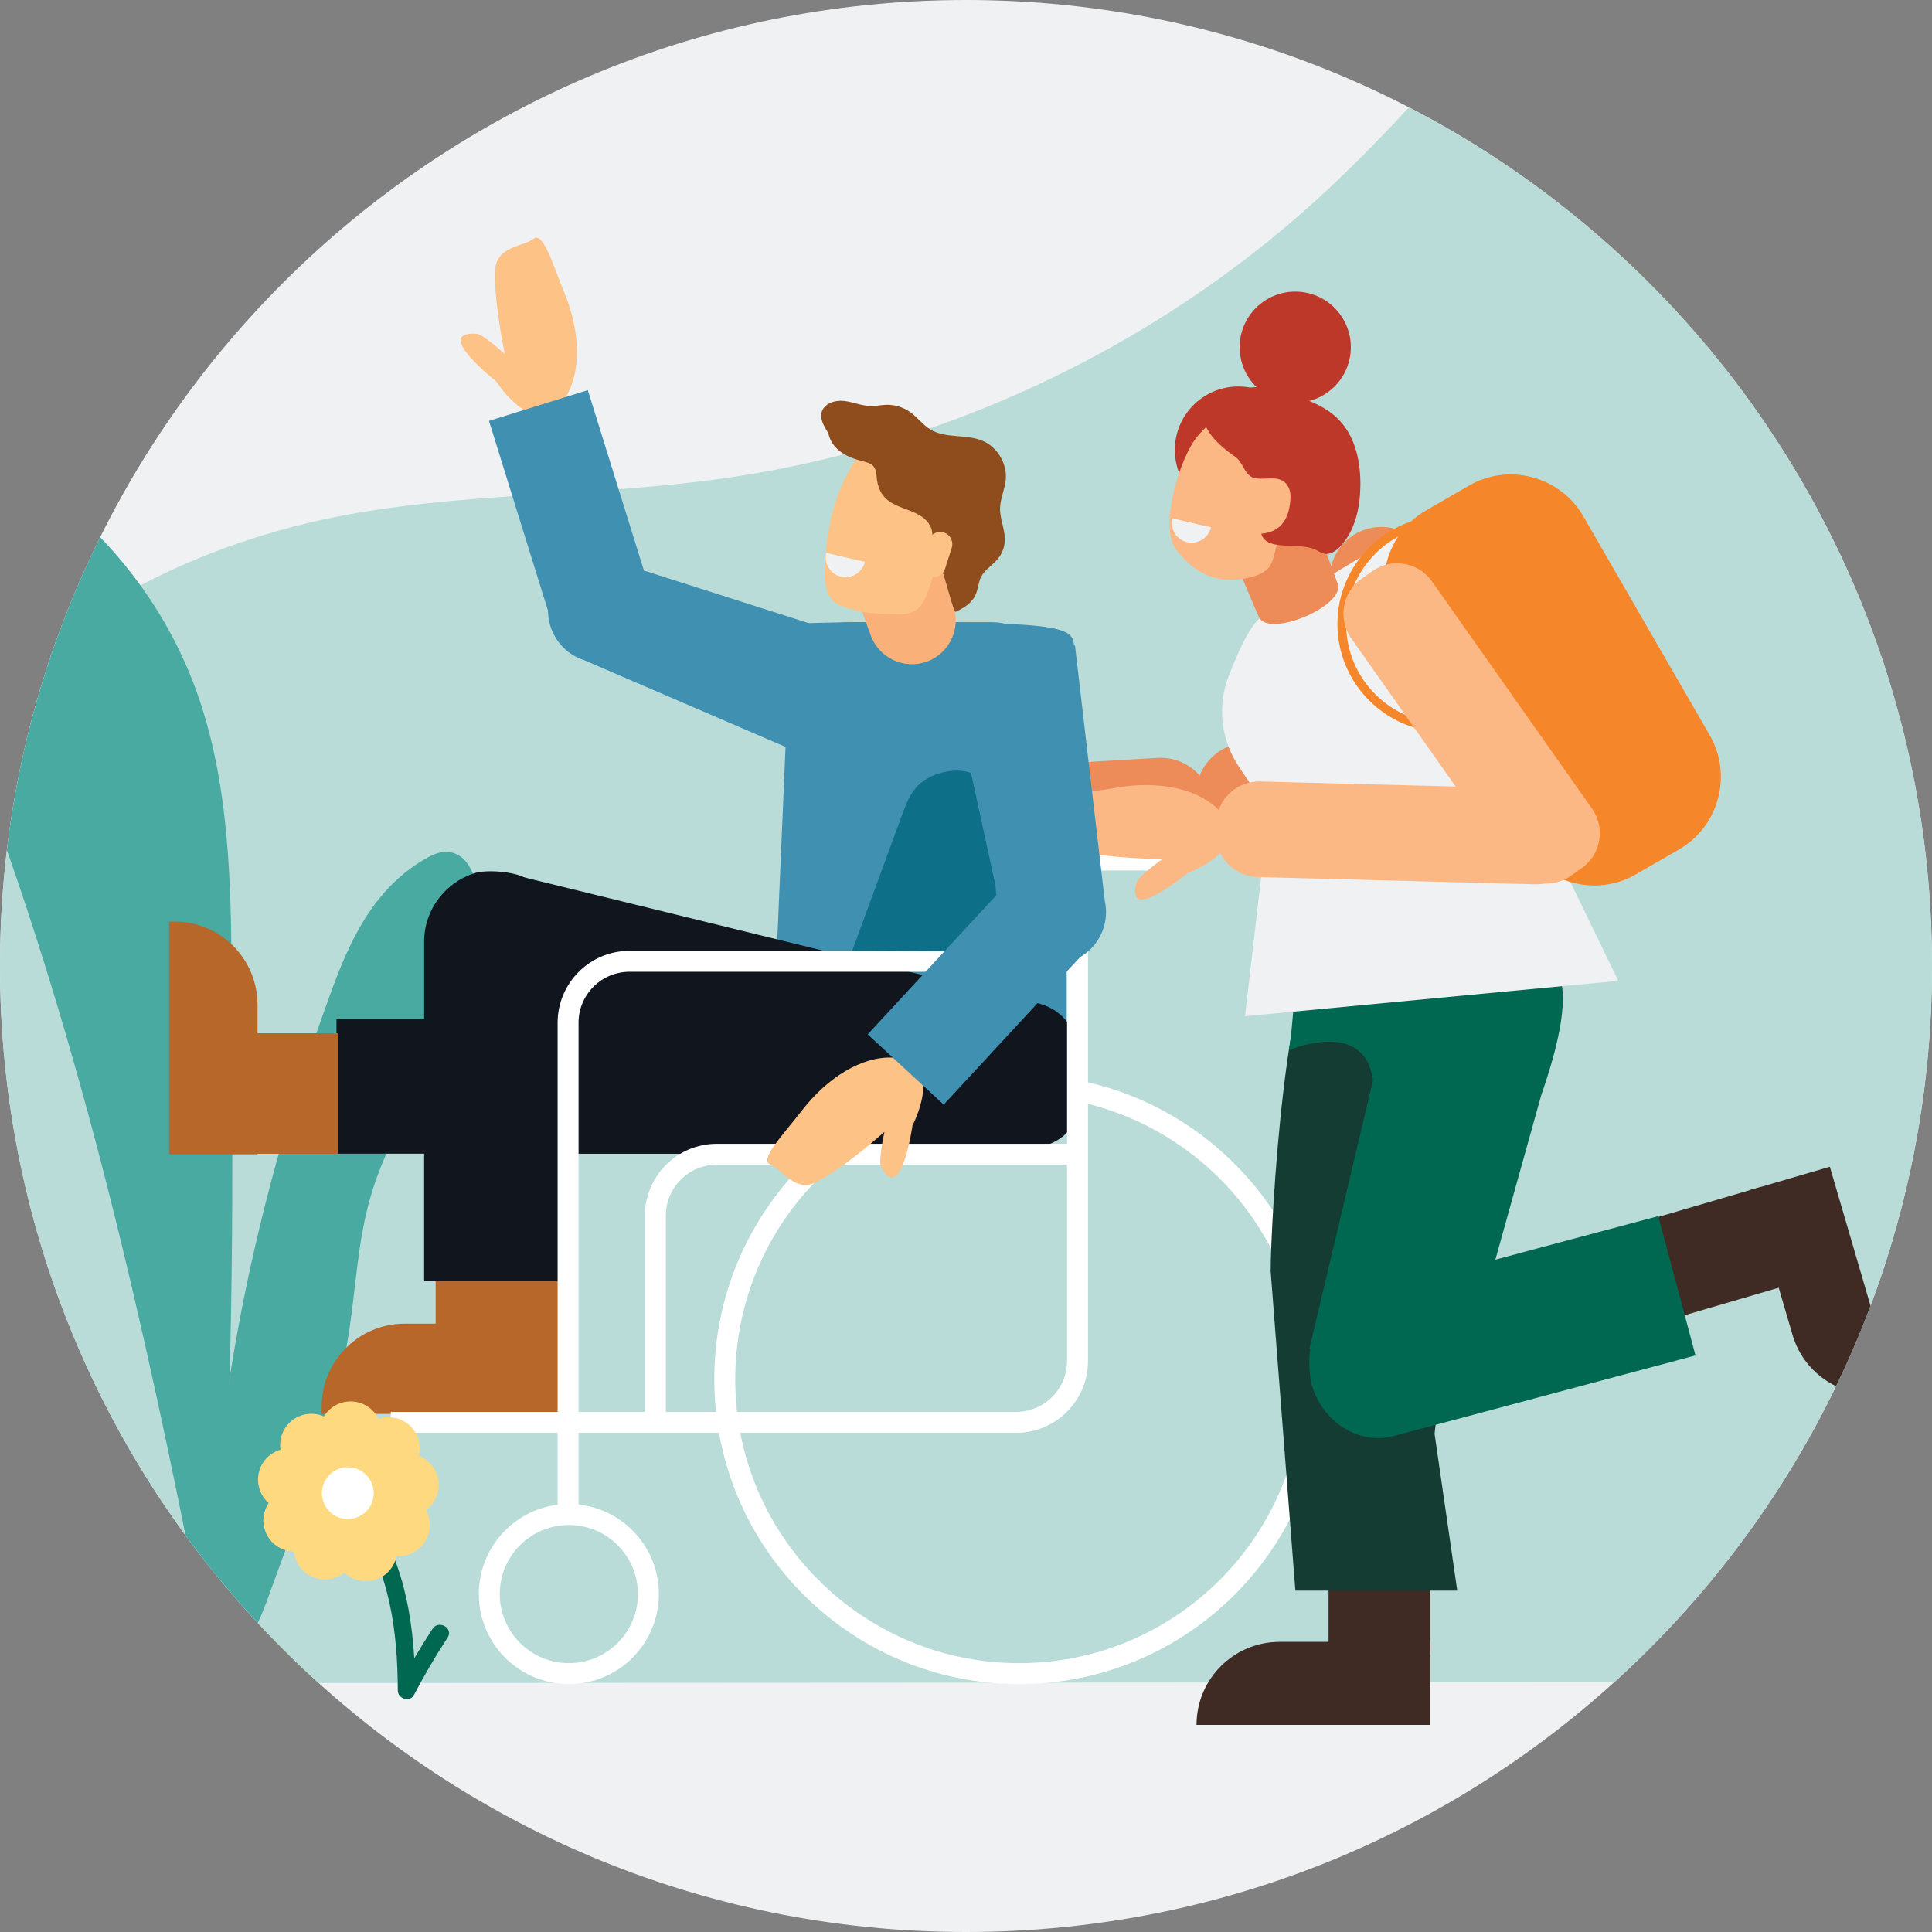 <?xml version="1.0" encoding="UTF-8" standalone="no"?><!DOCTYPE svg PUBLIC "-//W3C//DTD SVG 1.1//EN" "http://www.w3.org/Graphics/SVG/1.1/DTD/svg11.dtd"><svg width="100%" height="100%" viewBox="0 0 850 850" version="1.1" xmlns="http://www.w3.org/2000/svg" xmlns:xlink="http://www.w3.org/1999/xlink" xml:space="preserve" xmlns:serif="http://www.serif.com/" style="fill-rule:evenodd;clip-rule:evenodd;stroke-miterlimit:10;"><rect x="0" y="0" width="850" height="850" fill="#808080" stroke="none"/><g><clipPath id="_clip1"><path d="M-0,425.006c-0,234.715 190.274,424.994 425.003,424.994c234.717,0 424.997,-190.279 424.997,-424.994c-0,-234.727 -190.28,-425.006 -424.997,-425.006c-234.729,0 -425.003,190.279 -425.003,425.006Z" clip-rule="nonzero"/></clipPath><g clip-path="url(#_clip1)"><rect x="-441.174" y="-699.268" width="2633.54" height="1877.37" style="fill:#eff1f3;"/><path d="M-142.102,740.611c-59.804,-34.307 -51.976,-117.619 -21.961,-162.151c30.01,-44.537 76.535,-77.722 99.084,-126.423c14.045,-30.337 17.653,-64.527 30.571,-95.358c31.348,-74.814 112.895,-117.925 193.216,-131.309c52.032,-8.665 105.268,-7.427 157.528,-14.621c97.263,-13.395 190.152,-56.767 262.679,-122.649c91.717,-83.323 157.089,-204.85 274.747,-244.375c110.975,-37.276 245.781,23.371 290.974,130.903c18.474,43.955 24.175,94.826 55.612,130.753c79.416,90.779 257.683,23.16 331.742,118.313c24.542,31.531 29.982,73.209 41.929,111.285c16.803,53.552 48.079,102.531 89.669,140.406c44.093,40.158 98.712,67.425 143.222,107.133c44.504,39.702 79.393,99.25 64.794,156.944" style="fill:#b9dcd9;fill-rule:nonzero;"/><path d="M89.675,711.873c-10.303,-34.556 -25.031,-68.746 -49.984,-94.781c-11.091,-11.563 -23.948,-21.255 -36.738,-30.898l-32.913,-24.803c-5.385,-4.058 -12.99,0.006 -12.729,6.74c1.377,35.089 15.743,69.639 40.024,95.053c11.73,12.285 25.508,22.393 39.209,32.43c19.102,14 38.198,28 57.3,42" style="fill:#49aaa2;fill-rule:nonzero;"/><path d="M97.144,687.099c5.813,-84.362 5.302,-169.018 4.791,-253.579c-0.266,-44.149 -0.716,-89.347 -15.993,-130.77c-16.248,-44.043 -49.373,-81.625 -91.035,-103.258c-2.625,-1.36 -5.49,-2.703 -8.41,-2.287c-2.637,0.378 -4.868,2.121 -6.722,4.036c-10.986,11.308 -12.424,28.716 -11.414,44.449c2.665,41.461 17.786,80.942 31.759,120.072c42.017,117.674 68.219,239.923 91.951,362.605" style="fill:#49aaa2;fill-rule:nonzero;"/><path d="M93.841,737.615c17.065,-10.253 22.189,-29.882 28.301,-46.286c12.929,-34.711 25.918,-69.628 31.431,-105.5c3.064,-19.901 3.819,-40.074 9.548,-59.62c6.878,-23.487 20.689,-45.292 31.664,-67.797c10.975,-22.504 19.252,-46.841 14.284,-70.467c-1.272,-6.04 -5.274,-13.184 -12.874,-13.156c-3.253,0.011 -6.262,1.432 -8.932,2.975c-23.459,13.479 -33.773,37.154 -41.884,59.393c-35.3,96.813 -55.468,197.428 -53.125,297.805" style="fill:#49aaa2;fill-rule:nonzero;"/><path d="M577.851,606.834c-0,-71.469 -58.025,-129.493 -129.494,-129.493c-71.47,0 -129.494,58.024 -129.494,129.493c0,71.469 58.024,129.493 129.494,129.493c71.469,-0 129.494,-58.024 129.494,-129.493Z" style="fill:none;stroke:#fff;stroke-width:9.21px;"/><path d="M285.271,701.318c0,-19.32 -15.685,-35.006 -35.006,-35.006c-19.32,0 -35.006,15.686 -35.006,35.006c0,19.321 15.686,35.006 35.006,35.006c19.321,0 35.006,-15.685 35.006,-35.006Z" style="fill:none;stroke:#fff;stroke-width:9.21px;"/><path d="M469.282,481.854l0,-171.904c0,-19.924 -15.027,-36.227 -33.396,-36.227l-63.451,-0c-18.363,-0 -26.635,30.459 -26.635,50.382l-4.235,98.823l28.544,58.926l0,-15.294l64.184,0l-0,15.294l34.989,-0Z" style="fill:#4090b2;fill-rule:nonzero;"/><rect x="191.668" y="546.255" width="54.169" height="47.391" style="fill:#b8672b;"/><path d="M246.067,622.068l-104.558,-0l0,-3.192c0,-20.173 16.36,-36.527 36.533,-36.527l68.025,-0l-0,39.719Z" style="fill:#b8672b;fill-rule:nonzero;"/><path d="M472.506,288.678c-0,12.462 -36.533,22.566 -81.603,22.566c-45.065,-0 -81.598,-10.104 -81.598,-22.566c-0,-12.468 20.39,-15.044 81.598,-14.955c86.349,0.128 81.603,2.487 81.603,14.955" style="fill:#4090b2;fill-rule:nonzero;"/><path d="M148.033,448.362l271.506,0c31.62,0 25.752,15.766 25.752,32.042c-0,-0 5.868,27.173 -25.752,27.173l-271.506,-0" style="fill:#11151e;fill-rule:nonzero;"/><path d="M186.599,563.633l0,-149.327c0,-14.044 9.31,-26.029 22.083,-30.121c5.363,-1.721 17.387,-0.744 22.361,2.043c9.281,5.207 19.001,15.749 19.001,28.078l0,149.327" style="fill:#11151e;fill-rule:nonzero;"/><path d="M361.071,335.281l-104.102,-44.848c-11.935,-3.808 -18.58,-16.682 -14.777,-28.617c3.808,-11.929 16.681,-18.58 28.616,-14.777l106.678,34.029l-16.415,54.213Z" style="fill:#4090b2;fill-rule:nonzero;"/><path d="M253.331,462.053l179.466,0c48.012,0 39.103,12.118 39.103,24.631c-0,-0 8.909,20.889 -39.103,20.889l-179.466,0" style="fill:#11151e;fill-rule:nonzero;"/><path d="M220.702,383.588l234.179,57.394c30.937,6.117 16.993,49.328 16.993,49.328c-4.092,16.337 -34.951,25.186 -58.816,19.218l-127.406,-31.858l-77.523,-19.385" style="fill:#11151e;fill-rule:nonzero;"/><path d="M218.323,424.328l-15.632,-10.875l19.368,48.601l16.659,-34.329" style="fill:#11151e;fill-rule:nonzero;"/><path d="M227.5,398.496l-14.633,-0.605l-1.605,37.077l80.305,27.084" style="fill:#11151e;fill-rule:nonzero;"/><path d="M572.761,197.978c0,15.432 -12.512,27.939 -27.939,27.939c-15.433,0 -27.94,-12.507 -27.94,-27.939c0,-15.432 12.507,-27.939 27.94,-27.939c15.427,-0 27.939,12.507 27.939,27.939" style="fill:#bd3828;fill-rule:nonzero;"/><path d="M249.932,664.2l-0,-214.232c-0,-14.933 12.107,-27.04 27.04,-27.04l198.445,0" style="fill:none;fill-rule:nonzero;stroke:#fff;stroke-width:9.21px;"/><path d="M533.451,354.965l0.533,9.093l-50.839,2.975c-8.832,0.522 -16.398,-6.217 -16.92,-15.044c-0.511,-8.82 6.218,-16.398 15.044,-16.914l27.978,-1.638c12.624,-0.738 23.465,8.899 24.204,21.528" style="fill:#ee8c59;fill-rule:nonzero;"/><path d="M171.921,625.786l275.102,0c14.933,0 27.041,-12.107 27.041,-27.039l-0,-220.367l46.069,0" style="fill:none;fill-rule:nonzero;stroke:#fff;stroke-width:9.21px;"/><path d="M288.337,629.521l0,-94.653c0,-14.933 12.108,-27.04 27.04,-27.04l161.653,-0" style="fill:none;fill-rule:nonzero;stroke:#fff;stroke-width:9.21px;"/><path d="M663.892,329.724c12.518,0.328 22.494,10.836 22.166,23.354c-0.322,12.518 -10.836,22.499 -23.354,22.172l-114.283,-2.981c-12.518,-0.328 -22.494,-10.842 -22.166,-23.354c0.322,-12.524 10.836,-22.499 23.354,-22.172" style="fill:#ee8c59;fill-rule:nonzero;"/><path d="M629.281,758.885l-102.859,-0c-0,-20.173 16.354,-36.533 36.532,-36.533l66.327,0l-0,36.533Z" style="fill:#3f2b23;fill-rule:nonzero;"/><rect x="584.506" y="674.421" width="44.776" height="52.803" style="fill:#3f2b23;"/><path d="M661.416,380.747c-11.525,4.902 -24.964,-0.516 -29.866,-12.04l-44.738,-105.206c-4.901,-11.525 0.517,-24.964 12.041,-29.866c11.524,-4.902 24.964,0.516 29.866,12.041l44.743,105.206c4.896,11.524 -0.522,24.964 -12.046,29.865" style="fill:#ee8c59;fill-rule:nonzero;"/><path d="M805.057,513.315l28.877,98.728c-19.368,5.662 -39.658,-5.446 -45.32,-24.814l-18.625,-63.656l35.068,-10.258Z" style="fill:#3f2b23;fill-rule:nonzero;"/><path d="M736.558,580.005l-12.572,-42.972l50.681,-14.828l12.572,42.972l-50.681,14.828Z" style="fill:#3f2b23;"/><path d="M569.908,699.819l-10.874,-140.55c-0,-21.239 6.794,-140.968 23.637,-140.968c-0,0 85.816,-78.327 65.038,59.037l-16.554,153.491l9.976,68.99" style="fill:#143c33;fill-rule:nonzero;"/><path d="M567.042,462.053c0,0 33.269,-14.377 37.027,13.201c3.753,27.584 47.313,-46.125 47.313,-46.125l-59.32,-8.188l-22.155,13.922l-2.015,21.855" style="fill:#006851;fill-rule:nonzero;"/><path d="M745.944,596.339l-132.714,35.439c-15.454,4.13 -31.786,-6.29 -36.288,-23.143c-0,-0 -7.367,-30.981 19.923,-38.154l132.708,-35.438" style="fill:#006851;fill-rule:nonzero;"/><path d="M576.074,593.392l33.652,-142.016c4.23,-16.909 22.971,-26.923 41.656,-22.249c0,-0 58.621,-38.848 26.685,52.725l-36.699,131.663" style="fill:#006851;fill-rule:nonzero;"/><path d="M616.427,234.413l-60.225,36.438c-4.991,1.626 -11.014,14.561 -15.666,26.662c-5.062,13.173 -3.392,27.984 4.463,39.708l13.201,19.707l-10.447,90.168l164.233,-15.566l-95.559,-197.117Z" style="fill:#eff1f3;fill-rule:nonzero;"/><path d="M553.768,271.32l-6.917,-16.265c-4.158,-9.765 0.25,-21.078 9.792,-25.136l-2.703,-11.907c9.537,-4.053 24.719,13.478 28.872,23.248l5.64,15.31c4.158,9.771 -30.532,24.52 -34.684,14.75" style="fill:#ee8c59;fill-rule:nonzero;"/><path d="M591.382,223.715c7.288,-10.62 4.652,-26.174 -4.325,-35.4c-8.982,-9.232 -22.932,-12.507 -35.661,-10.576c-4.507,0.683 -8.954,1.971 -12.934,4.186c-4.463,2.487 -8.227,6.068 -11.547,9.948c-7.86,9.176 -16.992,39.841 -9.653,49.689c9.426,12.651 21.361,15.97 34.328,11.996c12.974,-3.975 5.563,-12.218 15.122,-21.844c6.145,-6.184 24.625,-3.736 25.513,-12.413" style="fill:#fbb885;fill-rule:nonzero;"/><rect x="102.226" y="454.571" width="46.408" height="53.042" style="fill:#b8672b;"/><path d="M74.394,507.839l0,-102.386l2.365,0c20.173,0 36.533,16.354 36.533,36.538l-0,65.848l-38.898,0Z" style="fill:#b8672b;fill-rule:nonzero;"/><path d="M543.478,200.989c3.498,2.409 4.008,8.027 8.089,9.209c3.991,1.161 8.554,-0.688 12.318,1.083c2.698,1.271 3.969,4.408 3.88,7.4c-0.461,14.999 -9.887,15.765 -12.857,16.098c2.271,8.349 17.209,3.137 24.703,7.461c1.033,0.594 2.093,1.199 3.27,1.382c2.615,0.405 5.063,-1.349 6.867,-3.286c6.417,-6.884 8.571,-16.765 8.76,-26.174c0.216,-10.569 -2.06,-21.816 -9.398,-29.421c-6.634,-6.889 -16.304,-9.748 -25.508,-12.335c-3.786,-1.066 -7.639,-2.143 -11.575,-2.043c-3.924,0.1 -18.258,3.875 -20.628,7.017c-0,-0 -9.137,9.015 12.079,23.609" style="fill:#bd3828;fill-rule:nonzero;"/><path d="M594.312,152.75c0,13.506 -10.952,24.458 -24.459,24.458c-13.5,0 -24.453,-10.952 -24.453,-24.458c0,-13.506 10.953,-24.453 24.453,-24.453c13.507,-0 24.459,10.947 24.459,24.453" style="fill:#bd3828;fill-rule:nonzero;"/><path d="M738.732,373.708l-18.996,10.969c-17.525,10.114 -40.141,4.058 -50.261,-13.473l-55.624,-96.341c-10.119,-17.519 -4.058,-40.14 13.468,-50.26l18.996,-10.964c17.525,-10.12 40.147,-4.058 50.261,13.467l55.623,96.341c10.12,17.526 4.058,40.141 -13.467,50.261" style="fill:#f6862a;fill-rule:nonzero;"/><path d="M694.946,366.219l-0.116,4.602c-0.272,10.303 -8.921,18.508 -19.219,18.241l-122.355,-3.192c-10.297,-0.266 -18.507,-8.915 -18.235,-19.213l0.122,-4.602c0.261,-10.303 8.909,-18.507 19.207,-18.241l122.36,3.192c10.298,0.267 18.508,8.915 18.236,19.213" style="fill:#fbb885;fill-rule:nonzero;"/><path d="M636.006,230.388c-24.342,-0 -44.143,19.801 -44.143,44.137c-0,24.342 19.801,44.143 44.143,44.143c24.337,0 44.138,-19.801 44.138,-44.143c0,-24.336 -19.801,-44.137 -44.138,-44.137m0,91.35c-26.029,0 -47.207,-21.178 -47.207,-47.213c-0,-26.024 21.178,-47.207 47.207,-47.207c26.03,-0 47.208,21.183 47.208,47.207c0,26.035 -21.178,47.213 -47.208,47.213" style="fill:#f6862a;fill-rule:nonzero;"/><path d="M636.006,230.388c-24.342,-0 -44.143,19.801 -44.143,44.137c-0,24.342 19.801,44.143 44.143,44.143c24.337,0 44.138,-19.801 44.138,-44.143c0,-24.336 -19.801,-44.137 -44.138,-44.137Zm0,91.35c-26.029,0 -47.207,-21.178 -47.207,-47.213c-0,-26.024 21.178,-47.207 47.207,-47.207c26.03,-0 47.208,21.183 47.208,47.207c0,26.035 -21.178,47.213 -47.208,47.213Z" style="fill:none;fill-rule:nonzero;stroke:#f6862a;stroke-width:0.77px;"/><path d="M826.153,184.604l15.632,0c1.977,0 1.977,-3.07 0,-3.07l-15.632,0c-1.971,0 -1.976,3.07 -0,3.07" style="fill:#fae2cb;fill-rule:nonzero;"/><path d="M532.793,231.998c-1.093,4.696 -5.784,7.622 -10.48,6.534c-4.702,-1.094 -7.628,-5.785 -6.534,-10.481l17.014,3.947Z" style="fill:#eff1f3;fill-rule:nonzero;"/><path d="M40.663,732.794c-8.376,-3.475 -16.748,-6.951 -25.119,-10.426c-5.845,-2.42 -11.807,-4.923 -16.515,-9.148c-4.702,-4.224 -7.994,-10.581 -6.883,-16.809c20.134,4.83 40.068,15.41 50.26,33.429l4.047,7.056l-5.79,-4.102Z" style="fill:#006851;fill-rule:nonzero;"/><path d="M156.543,669.822c14.939,21.622 18.408,48.212 18.464,73.903c0.005,3.68 5.351,5.385 7.144,1.937c4.497,-8.648 9.426,-17.047 14.783,-25.191c2.715,-4.136 -3.919,-7.977 -6.623,-3.869c-5.351,8.143 -10.28,16.542 -14.783,25.191c2.382,0.644 4.763,1.288 7.145,1.932c-0.061,-26.946 -3.853,-55.107 -19.507,-77.772c-2.792,-4.03 -9.437,-0.2 -6.623,3.869" style="fill:#006851;fill-rule:nonzero;"/><path d="M192.918,651.623c-0.633,-5.19 -4.097,-9.348 -8.654,-11.113c1.149,-4.663 -0.183,-9.798 -3.947,-13.306c-3.819,-3.575 -9.143,-4.53 -13.773,-2.954c-2.115,-4.313 -6.439,-7.388 -11.574,-7.66c-5.224,-0.278 -9.914,2.415 -12.446,6.595c-4.396,-1.949 -9.687,-1.521 -13.795,1.571c-4.18,3.147 -6.045,8.221 -5.296,13.05c-4.618,1.333 -8.399,5.058 -9.559,10.07c-1.177,5.096 0.655,10.181 4.336,13.406c-2.682,3.986 -3.181,9.271 -0.85,13.856c2.376,4.663 7.05,7.378 11.936,7.478c0.516,4.779 3.525,9.148 8.26,11.163c4.813,2.043 10.142,1.122 13.95,-1.937c3.464,3.325 8.577,4.741 13.495,3.236c5.007,-1.526 8.494,-5.657 9.448,-10.453c4.791,0.322 9.615,-1.882 12.418,-6.195c2.854,-4.385 2.87,-9.792 0.517,-14.078c3.88,-2.831 6.162,-7.622 5.534,-12.729" style="fill:#ffd980;fill-rule:nonzero;"/><path d="M164.4,657.529c-0.333,6.284 -5.701,11.114 -11.985,10.781c-6.29,-0.333 -11.114,-5.696 -10.781,-11.985c0.333,-6.29 5.701,-11.114 11.985,-10.781c6.29,0.333 11.114,5.701 10.781,11.985" style="fill:#fff;fill-rule:nonzero;"/><path d="M435.103,346.429l3.442,51.399l-22.471,20.623l-41.124,-0.2l22.127,-60.292c2.548,-6.95 5.141,-13.073 13.168,-16.614c7.389,-3.259 19.252,-4.203 24.858,5.084" style="fill:#0e6f88;fill-rule:nonzero;"/><path d="M407.763,291.088c-9.981,3.603 -21.1,-1.616 -24.708,-11.597l-6.001,-16.626c-3.603,-9.986 1.615,-21.105 11.602,-24.708c9.987,-3.603 22.344,2.631 25.947,12.618l4.762,15.604c3.603,9.987 -1.62,21.106 -11.602,24.709" style="fill:#f9b179;fill-rule:nonzero;"/><path d="M438.763,224.425c4.746,-11.108 -7.433,-15.239 -17.392,-22.072c-9.964,-6.834 -16.509,-16.97 -27.867,-12.851c-4.014,1.46 -7.872,3.464 -11.125,6.239c-3.647,3.109 -6.445,7.1 -8.787,11.281c-5.535,9.886 -8.671,21.022 -9.876,32.296c-1.005,9.404 -3.031,23.388 5.712,26.996c9.482,3.914 18.464,3.914 27.301,3.914c12.724,-0 10.992,-15.244 18.008,-25.858c4.514,-6.822 24.77,-16.015 23.987,-24.159" style="fill:#fcc286;fill-rule:nonzero;"/><path d="M364.31,188.705c-0.083,3.753 2.059,7.3 4.979,9.648c2.92,2.354 6.551,3.647 10.187,4.558c1.782,0.444 3.736,0.888 4.885,2.326c1.133,1.404 1.171,3.353 1.377,5.146c0.333,2.925 1.282,5.862 3.197,8.093c2.137,2.487 5.246,3.881 8.305,5.041c3.064,1.166 6.245,2.198 8.849,4.18c2.598,1.987 4.552,5.201 4.035,8.432c-0.311,1.921 -1.454,3.703 -1.332,5.646c0.2,3.153 3.986,4.818 5.174,7.755c2.215,5.496 5.551,20.173 6.539,19.668c3.653,-1.877 6.861,-3.642 8.632,-7.344c1.222,-2.576 1.244,-5.602 2.548,-8.139c1.655,-3.203 5.069,-5.09 7.356,-7.877c1.815,-2.22 2.892,-5.029 3.02,-7.888c0.222,-4.835 -2.165,-9.493 -2.071,-14.333c0.083,-4.297 2.104,-8.333 2.504,-12.607c0.655,-7.078 -3.692,-14.333 -10.242,-17.087c-7.234,-3.036 -16.11,-0.882 -22.833,-4.918c-3.38,-2.026 -5.756,-5.379 -8.965,-7.672c-3.059,-2.192 -6.856,-3.341 -10.619,-3.219c-2.226,0.072 -4.425,0.571 -6.656,0.544c-4.042,-0.05 -7.872,-1.832 -11.886,-2.265c-4.019,-0.433 -8.887,1.188 -9.842,5.118c-0.599,2.47 0.561,5.007 1.843,7.205c1.538,2.654 3.309,5.18 5.274,7.533" style="fill:#8f4c1c;fill-rule:nonzero;"/><path d="M409.059,253.702c-2.804,-0.894 -4.369,-3.925 -3.476,-6.728l2.943,-9.232c0.899,-2.798 3.924,-4.363 6.728,-3.47c2.809,0.894 4.369,3.925 3.475,6.728l-2.942,9.227c-0.894,2.803 -3.925,4.368 -6.728,3.475" style="fill:#fcc286;fill-rule:nonzero;"/><path d="M380.496,247.185c-1.094,4.696 -5.785,7.622 -10.481,6.534c-4.702,-1.094 -7.627,-5.785 -6.534,-10.481l17.015,3.947Z" style="fill:#eff1f3;fill-rule:nonzero;"/><path d="M218.362,167.839c-0,0 -28.489,-22.299 -8.649,-20.983c2.787,0.183 12.374,8.882 12.374,8.882c-0,-0 -4.802,-22.721 -4.28,-36.533c0.416,-11.113 12.501,-10.569 16.881,-14.144c4.269,-3.492 8.416,11.108 13.734,24.081c6.889,16.82 7.472,34.69 0.172,46.036c-12.94,20.112 -30.232,-7.339 -30.232,-7.339" style="fill:#fcc286;fill-rule:nonzero;"/><path d="M258.61,171.648l28.828,92.682l-42.434,16.904l-29.877,-96.058" style="fill:#4090b2;fill-rule:nonzero;"/><path d="M401.458,495.162c-0,0 -5.102,35.811 -13.867,17.964c-1.233,-2.504 1.521,-15.149 1.521,-15.149c-0,-0 -17.298,15.499 -29.522,21.938c-9.842,5.19 -15.399,-5.557 -20.678,-7.561c-5.163,-1.959 5.424,-12.845 14.011,-23.92c11.131,-14.366 26.324,-23.792 39.808,-23.132c23.882,1.177 8.727,29.86 8.727,29.86" style="fill:#fcc286;fill-rule:nonzero;"/><path d="M381.749,455.079l66.487,-71.911l35.861,28.295l-68.908,74.53" style="fill:#4090b2;fill-rule:nonzero;"/><path d="M522.434,384.163c-0,-0 -27.84,23.104 -22.339,3.996c0.772,-2.686 11.303,-10.203 11.303,-10.203c-0,0 -23.221,-0.138 -36.605,-3.575c-10.775,-2.77 -7.672,-14.461 -10.242,-19.501c-2.504,-4.918 12.646,-5.868 26.452,-8.305c17.897,-3.158 35.483,0.061 45.026,9.61c16.898,16.914 -13.595,27.978 -13.595,27.978" style="fill:#fbb885;fill-rule:nonzero;"/><path d="M695.931,381.897l-4.902,3.452c-8.421,5.935 -20.167,3.897 -26.102,-4.524l-70.489,-100.06c-5.929,-8.421 -3.897,-20.173 4.529,-26.102l4.897,-3.453c8.426,-5.934 20.173,-3.897 26.102,4.524l70.489,100.061c5.934,8.421 3.897,20.173 -4.524,26.102" style="fill:#fbb885;fill-rule:nonzero;"/><path d="M472.942,283.916l13.145,112.589c2.665,12.235 -5.168,24.431 -17.408,27.09c-12.235,2.665 -24.426,-5.168 -27.09,-17.409l-23.809,-109.414l55.162,-12.856Z" style="fill:#4090b2;fill-rule:nonzero;"/></g></g></svg>